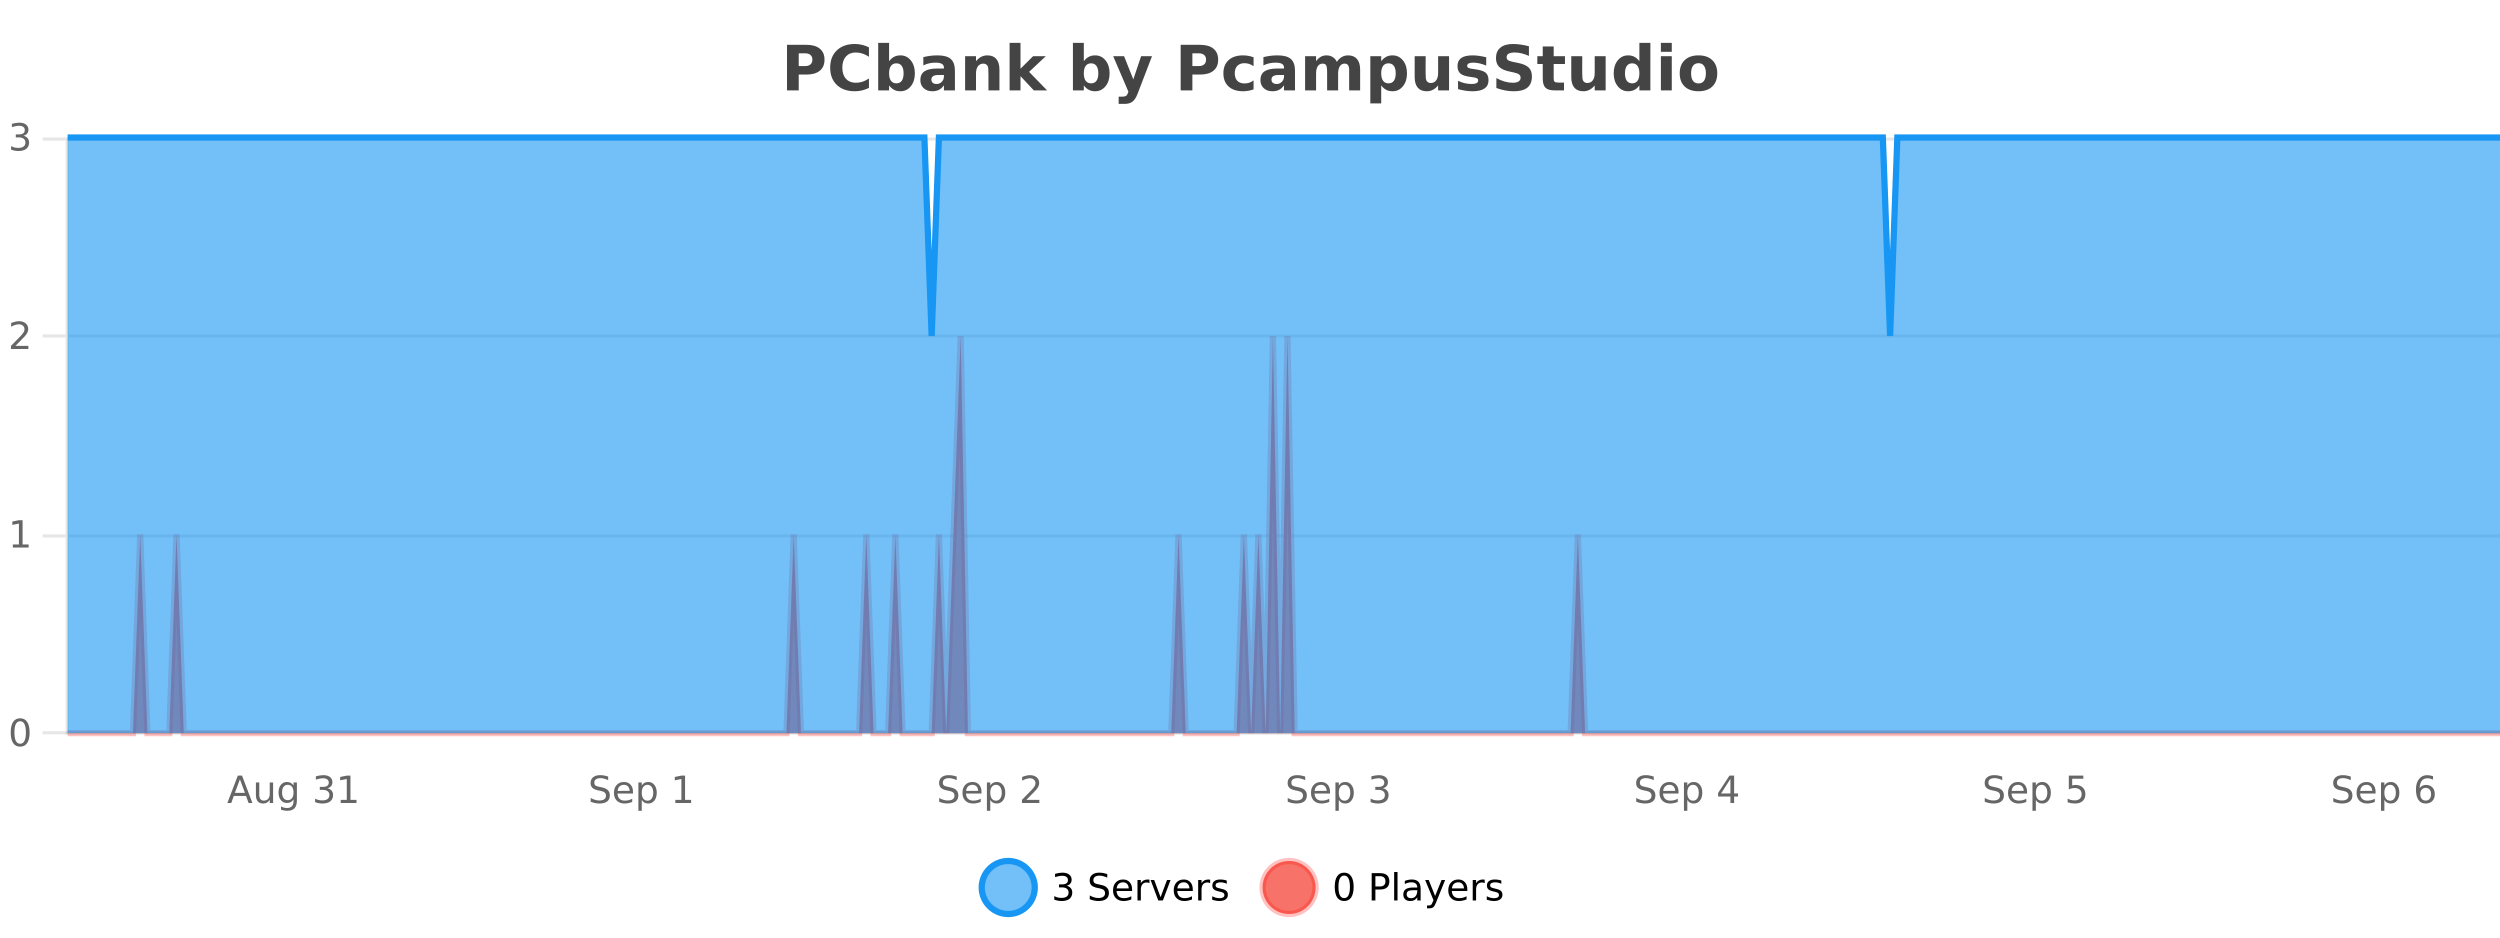 <?xml version="1.0" encoding="UTF-8"?>
<svg xmlns="http://www.w3.org/2000/svg" xmlns:xlink="http://www.w3.org/1999/xlink" width="800pt" height="300pt" viewBox="0 0 800 300" version="1.1">
<defs>
<clipPath id="clip1">
  <path d="M 285 263 L 360 263 L 360 300 L 285 300 Z M 285 263 "/>
</clipPath>
<clipPath id="clip2">
  <path d="M 375 263 L 450 263 L 450 300 L 375 300 Z M 375 263 "/>
</clipPath>
<clipPath id="clip3">
  <path d="M 21.633 107 L 800 107 L 800 234.602 L 21.633 234.602 Z M 21.633 107 "/>
</clipPath>
<clipPath id="clip4">
  <path d="M 20.633 79 L 800 79 L 800 235.602 L 20.633 235.602 Z M 20.633 79 "/>
</clipPath>
<clipPath id="clip5">
  <path d="M 21.633 44 L 800 44 L 800 234.602 L 21.633 234.602 Z M 21.633 44 "/>
</clipPath>
<clipPath id="clip6">
  <path d="M 20.633 43 L 800 43 L 800 136 L 20.633 136 Z M 20.633 43 "/>
</clipPath>
</defs>
<g id="surface1299846">
<rect x="0" y="0" width="800" height="300" style="fill:rgb(100%,100%,100%);fill-opacity:1;stroke:none;"/>
<path style="fill:none;stroke-width:1;stroke-linecap:butt;stroke-linejoin:miter;stroke:rgb(0%,0%,0%);stroke-opacity:0.098;stroke-miterlimit:10;" d="M 22 234.5 L 800 234.5 "/>
<path style="fill:none;stroke-width:1;stroke-linecap:butt;stroke-linejoin:miter;stroke:rgb(0%,0%,0%);stroke-opacity:0.098;stroke-miterlimit:10;" d="M 13.633 234.5 L 21 234.5 "/>
<path style="fill:none;stroke-width:1;stroke-linecap:butt;stroke-linejoin:miter;stroke:rgb(0%,0%,0%);stroke-opacity:0.098;stroke-miterlimit:10;" d="M 22 171.5 L 800 171.5 "/>
<path style="fill:none;stroke-width:1;stroke-linecap:butt;stroke-linejoin:miter;stroke:rgb(0%,0%,0%);stroke-opacity:0.098;stroke-miterlimit:10;" d="M 13.633 171.5 L 21 171.5 "/>
<path style="fill:none;stroke-width:1;stroke-linecap:butt;stroke-linejoin:miter;stroke:rgb(0%,0%,0%);stroke-opacity:0.098;stroke-miterlimit:10;" d="M 22 107.5 L 800 107.5 "/>
<path style="fill:none;stroke-width:1;stroke-linecap:butt;stroke-linejoin:miter;stroke:rgb(0%,0%,0%);stroke-opacity:0.098;stroke-miterlimit:10;" d="M 13.633 107.5 L 21 107.5 "/>
<path style="fill:none;stroke-width:1;stroke-linecap:butt;stroke-linejoin:miter;stroke:rgb(0%,0%,0%);stroke-opacity:0.098;stroke-miterlimit:10;" d="M 22 44.5 L 800 44.5 "/>
<path style="fill:none;stroke-width:1;stroke-linecap:butt;stroke-linejoin:miter;stroke:rgb(0%,0%,0%);stroke-opacity:0.098;stroke-miterlimit:10;" d="M 13.633 44.5 L 21 44.5 "/>
<path style=" stroke:none;fill-rule:nonzero;fill:rgb(9.02%,58.824%,95.294%);fill-opacity:0.6;" d="M 331.121 284 C 331.121 288.688 327.324 292.484 322.637 292.484 C 317.953 292.484 314.152 288.688 314.152 284 C 314.152 279.312 317.953 275.516 322.637 275.516 C 327.324 275.516 331.121 279.312 331.121 284 Z M 331.121 284 "/>
<g clip-path="url(#clip1)" clip-rule="nonzero">
<path style="fill:none;stroke-width:2;stroke-linecap:butt;stroke-linejoin:miter;stroke:rgb(9.02%,58.824%,95.294%);stroke-opacity:1;stroke-miterlimit:10;" d="M 331.121 284 C 331.121 288.688 327.324 292.484 322.637 292.484 C 317.953 292.484 314.152 288.688 314.152 284 C 314.152 279.312 317.953 275.516 322.637 275.516 C 327.324 275.516 331.121 279.312 331.121 284 Z M 331.121 284 "/>
</g>
<path style=" stroke:none;fill-rule:nonzero;fill:rgb(0%,0%,0%);fill-opacity:1;" d="M 341.328 283.438 C 341.891 283.562 342.328 283.82 342.641 284.203 C 342.961 284.578 343.125 285.047 343.125 285.609 C 343.125 286.477 342.828 287.148 342.234 287.625 C 341.641 288.094 340.797 288.328 339.703 288.328 C 339.336 288.328 338.957 288.289 338.562 288.219 C 338.176 288.148 337.781 288.039 337.375 287.891 L 337.375 286.75 C 337.695 286.938 338.051 287.086 338.438 287.188 C 338.832 287.281 339.242 287.328 339.672 287.328 C 340.41 287.328 340.973 287.184 341.359 286.891 C 341.754 286.602 341.953 286.172 341.953 285.609 C 341.953 285.102 341.77 284.699 341.406 284.406 C 341.039 284.117 340.539 283.969 339.906 283.969 L 338.875 283.969 L 338.875 283 L 339.953 283 C 340.523 283 340.969 282.887 341.281 282.656 C 341.594 282.418 341.75 282.078 341.75 281.641 C 341.75 281.195 341.586 280.852 341.266 280.609 C 340.953 280.371 340.5 280.25 339.906 280.25 C 339.57 280.25 339.219 280.289 338.844 280.359 C 338.477 280.422 338.07 280.527 337.625 280.672 L 337.625 279.625 C 338.082 279.5 338.504 279.406 338.891 279.344 C 339.285 279.281 339.656 279.25 340 279.25 C 340.906 279.25 341.617 279.453 342.141 279.859 C 342.66 280.266 342.922 280.82 342.922 281.516 C 342.922 282.008 342.781 282.418 342.5 282.75 C 342.227 283.086 341.836 283.312 341.328 283.438 Z M 354.32 279.688 L 354.32 280.844 C 353.871 280.637 353.445 280.48 353.039 280.375 C 352.641 280.262 352.262 280.203 351.898 280.203 C 351.25 280.203 350.75 280.328 350.398 280.578 C 350.055 280.828 349.883 281.188 349.883 281.656 C 349.883 282.043 349.996 282.336 350.227 282.531 C 350.453 282.73 350.898 282.887 351.555 283 L 352.258 283.156 C 353.141 283.324 353.793 283.621 354.211 284.047 C 354.637 284.465 354.852 285.027 354.852 285.734 C 354.852 286.59 354.562 287.234 353.992 287.672 C 353.43 288.109 352.594 288.328 351.492 288.328 C 351.086 288.328 350.648 288.281 350.18 288.188 C 349.711 288.094 349.227 287.953 348.727 287.766 L 348.727 286.547 C 349.203 286.82 349.672 287.023 350.133 287.156 C 350.602 287.293 351.055 287.359 351.492 287.359 C 352.168 287.359 352.688 287.23 353.055 286.969 C 353.43 286.699 353.617 286.32 353.617 285.828 C 353.617 285.402 353.48 285.07 353.211 284.828 C 352.949 284.578 352.516 284.398 351.914 284.281 L 351.195 284.141 C 350.309 283.965 349.668 283.688 349.273 283.312 C 348.887 282.938 348.695 282.418 348.695 281.75 C 348.695 280.969 348.965 280.359 349.508 279.922 C 350.047 279.477 350.797 279.25 351.758 279.25 C 352.172 279.25 352.59 279.289 353.008 279.359 C 353.434 279.434 353.871 279.543 354.32 279.688 Z M 362.266 284.609 L 362.266 285.125 L 357.297 285.125 C 357.348 285.875 357.57 286.445 357.969 286.828 C 358.375 287.215 358.93 287.406 359.641 287.406 C 360.055 287.406 360.457 287.359 360.844 287.266 C 361.238 287.164 361.629 287.008 362.016 286.797 L 362.016 287.828 C 361.617 287.984 361.219 288.105 360.812 288.188 C 360.406 288.281 359.992 288.328 359.578 288.328 C 358.535 288.328 357.707 288.027 357.094 287.422 C 356.477 286.809 356.172 285.98 356.172 284.938 C 356.172 283.867 356.461 283.016 357.047 282.391 C 357.629 281.758 358.41 281.438 359.391 281.438 C 360.273 281.438 360.973 281.727 361.484 282.297 C 362.004 282.859 362.266 283.633 362.266 284.609 Z M 361.188 284.281 C 361.176 283.699 361.008 283.23 360.688 282.875 C 360.363 282.523 359.938 282.344 359.406 282.344 C 358.801 282.344 358.316 282.516 357.953 282.859 C 357.598 283.203 357.395 283.684 357.344 284.297 Z M 367.836 282.594 C 367.711 282.531 367.574 282.484 367.43 282.453 C 367.293 282.414 367.137 282.391 366.961 282.391 C 366.355 282.391 365.887 282.59 365.555 282.984 C 365.23 283.383 365.07 283.953 365.07 284.703 L 365.07 288.156 L 363.992 288.156 L 363.992 281.594 L 365.07 281.594 L 365.07 282.609 C 365.297 282.215 365.594 281.922 365.961 281.734 C 366.324 281.539 366.766 281.438 367.289 281.438 C 367.359 281.438 367.438 281.445 367.523 281.453 C 367.617 281.465 367.715 281.48 367.82 281.5 Z M 368.195 281.594 L 369.336 281.594 L 371.383 287.094 L 373.445 281.594 L 374.586 281.594 L 372.117 288.156 L 370.648 288.156 Z M 381.688 284.609 L 381.688 285.125 L 376.719 285.125 C 376.77 285.875 376.992 286.445 377.391 286.828 C 377.797 287.215 378.352 287.406 379.062 287.406 C 379.477 287.406 379.879 287.359 380.266 287.266 C 380.66 287.164 381.051 287.008 381.438 286.797 L 381.438 287.828 C 381.039 287.984 380.641 288.105 380.234 288.188 C 379.828 288.281 379.414 288.328 379 288.328 C 377.957 288.328 377.129 288.027 376.516 287.422 C 375.898 286.809 375.594 285.98 375.594 284.938 C 375.594 283.867 375.883 283.016 376.469 282.391 C 377.051 281.758 377.832 281.438 378.812 281.438 C 379.695 281.438 380.395 281.727 380.906 282.297 C 381.426 282.859 381.688 283.633 381.688 284.609 Z M 380.609 284.281 C 380.598 283.699 380.43 283.23 380.109 282.875 C 379.785 282.523 379.359 282.344 378.828 282.344 C 378.223 282.344 377.738 282.516 377.375 282.859 C 377.02 283.203 376.816 283.684 376.766 284.297 Z M 387.258 282.594 C 387.133 282.531 386.996 282.484 386.852 282.453 C 386.715 282.414 386.559 282.391 386.383 282.391 C 385.777 282.391 385.309 282.59 384.977 282.984 C 384.652 283.383 384.492 283.953 384.492 284.703 L 384.492 288.156 L 383.414 288.156 L 383.414 281.594 L 384.492 281.594 L 384.492 282.609 C 384.719 282.215 385.016 281.922 385.383 281.734 C 385.746 281.539 386.188 281.438 386.711 281.438 C 386.781 281.438 386.859 281.445 386.945 281.453 C 387.039 281.465 387.137 281.48 387.242 281.5 Z M 392.562 281.781 L 392.562 282.812 C 392.258 282.656 391.941 282.543 391.609 282.469 C 391.285 282.387 390.945 282.344 390.594 282.344 C 390.062 282.344 389.66 282.43 389.391 282.594 C 389.117 282.75 388.984 282.996 388.984 283.328 C 388.984 283.578 389.078 283.777 389.266 283.922 C 389.461 284.059 389.852 284.188 390.438 284.312 L 390.797 284.406 C 391.566 284.562 392.113 284.793 392.438 285.094 C 392.758 285.398 392.922 285.812 392.922 286.344 C 392.922 286.961 392.676 287.445 392.188 287.797 C 391.707 288.152 391.047 288.328 390.203 288.328 C 389.848 288.328 389.477 288.289 389.094 288.219 C 388.719 288.156 388.32 288.059 387.906 287.922 L 387.906 286.797 C 388.301 287.008 388.691 287.164 389.078 287.266 C 389.461 287.371 389.848 287.422 390.234 287.422 C 390.734 287.422 391.117 287.34 391.391 287.172 C 391.672 286.996 391.812 286.746 391.812 286.422 C 391.812 286.133 391.711 285.906 391.516 285.75 C 391.316 285.594 390.883 285.445 390.219 285.297 L 389.844 285.219 C 389.176 285.074 388.691 284.855 388.391 284.562 C 388.098 284.273 387.953 283.875 387.953 283.375 C 387.953 282.75 388.172 282.273 388.609 281.938 C 389.047 281.605 389.664 281.438 390.469 281.438 C 390.863 281.438 391.238 281.469 391.594 281.531 C 391.945 281.586 392.27 281.668 392.562 281.781 Z M 332.637 277.016 "/>
<path style=" stroke:none;fill-rule:nonzero;fill:rgb(96.863%,44.706%,40.784%);fill-opacity:1;" d="M 420.988 284 C 420.988 288.688 417.191 292.484 412.504 292.484 C 407.82 292.484 404.02 288.688 404.02 284 C 404.02 279.312 407.82 275.516 412.504 275.516 C 417.191 275.516 420.988 279.312 420.988 284 Z M 420.988 284 "/>
<g clip-path="url(#clip2)" clip-rule="nonzero">
<path style="fill:none;stroke-width:2;stroke-linecap:butt;stroke-linejoin:miter;stroke:rgb(100%,4.706%,0%);stroke-opacity:0.247;stroke-miterlimit:10;" d="M 420.988 284 C 420.988 288.688 417.191 292.484 412.504 292.484 C 407.82 292.484 404.02 288.688 404.02 284 C 404.02 279.312 407.82 275.516 412.504 275.516 C 417.191 275.516 420.988 279.312 420.988 284 Z M 420.988 284 "/>
</g>
<path style=" stroke:none;fill-rule:nonzero;fill:rgb(0%,0%,0%);fill-opacity:1;" d="M 430.133 280.188 C 429.527 280.188 429.07 280.492 428.758 281.094 C 428.453 281.688 428.305 282.59 428.305 283.797 C 428.305 284.996 428.453 285.898 428.758 286.5 C 429.07 287.094 429.527 287.391 430.133 287.391 C 430.746 287.391 431.203 287.094 431.508 286.5 C 431.82 285.898 431.977 284.996 431.977 283.797 C 431.977 282.59 431.82 281.688 431.508 281.094 C 431.203 280.492 430.746 280.188 430.133 280.188 Z M 430.133 279.25 C 431.109 279.25 431.859 279.641 432.383 280.422 C 432.902 281.195 433.164 282.32 433.164 283.797 C 433.164 285.266 432.902 286.391 432.383 287.172 C 431.859 287.945 431.109 288.328 430.133 288.328 C 429.152 288.328 428.402 287.945 427.883 287.172 C 427.371 286.391 427.117 285.266 427.117 283.797 C 427.117 282.32 427.371 281.195 427.883 280.422 C 428.402 279.641 429.152 279.25 430.133 279.25 Z M 440.125 280.375 L 440.125 283.672 L 441.609 283.672 C 442.16 283.672 442.586 283.531 442.891 283.25 C 443.191 282.961 443.344 282.547 443.344 282.016 C 443.344 281.496 443.191 281.094 442.891 280.812 C 442.586 280.523 442.16 280.375 441.609 280.375 Z M 438.938 279.406 L 441.609 279.406 C 442.598 279.406 443.344 279.633 443.844 280.078 C 444.344 280.516 444.594 281.164 444.594 282.016 C 444.594 282.883 444.344 283.539 443.844 283.984 C 443.344 284.422 442.598 284.641 441.609 284.641 L 440.125 284.641 L 440.125 288.156 L 438.938 288.156 Z M 446.129 279.031 L 447.207 279.031 L 447.207 288.156 L 446.129 288.156 Z M 452.445 284.859 C 451.578 284.859 450.977 284.961 450.633 285.156 C 450.297 285.355 450.133 285.695 450.133 286.172 C 450.133 286.559 450.258 286.867 450.508 287.094 C 450.766 287.312 451.109 287.422 451.539 287.422 C 452.141 287.422 452.621 287.215 452.977 286.797 C 453.34 286.371 453.523 285.805 453.523 285.094 L 453.523 284.859 Z M 454.602 284.406 L 454.602 288.156 L 453.523 288.156 L 453.523 287.156 C 453.273 287.555 452.965 287.852 452.602 288.047 C 452.234 288.234 451.789 288.328 451.258 288.328 C 450.578 288.328 450.043 288.141 449.648 287.766 C 449.25 287.383 449.055 286.875 449.055 286.25 C 449.055 285.512 449.297 284.953 449.789 284.578 C 450.289 284.203 451.027 284.016 452.008 284.016 L 453.523 284.016 L 453.523 283.906 C 453.523 283.406 453.355 283.023 453.023 282.75 C 452.699 282.48 452.246 282.344 451.664 282.344 C 451.289 282.344 450.918 282.391 450.555 282.484 C 450.199 282.578 449.859 282.715 449.539 282.891 L 449.539 281.891 C 449.934 281.734 450.312 281.621 450.68 281.547 C 451.055 281.477 451.418 281.438 451.773 281.438 C 452.719 281.438 453.43 281.684 453.898 282.172 C 454.367 282.664 454.602 283.406 454.602 284.406 Z M 459.551 288.766 C 459.246 289.547 458.949 290.055 458.66 290.297 C 458.367 290.535 457.98 290.656 457.504 290.656 L 456.645 290.656 L 456.645 289.75 L 457.27 289.75 C 457.57 289.75 457.801 289.676 457.957 289.531 C 458.121 289.395 458.305 289.066 458.504 288.547 L 458.707 288.047 L 456.051 281.594 L 457.191 281.594 L 459.238 286.719 L 461.301 281.594 L 462.441 281.594 Z M 469.543 284.609 L 469.543 285.125 L 464.574 285.125 C 464.625 285.875 464.848 286.445 465.246 286.828 C 465.652 287.215 466.207 287.406 466.918 287.406 C 467.332 287.406 467.734 287.359 468.121 287.266 C 468.516 287.164 468.906 287.008 469.293 286.797 L 469.293 287.828 C 468.895 287.984 468.496 288.105 468.09 288.188 C 467.684 288.281 467.27 288.328 466.855 288.328 C 465.812 288.328 464.984 288.027 464.371 287.422 C 463.754 286.809 463.449 285.98 463.449 284.938 C 463.449 283.867 463.738 283.016 464.324 282.391 C 464.906 281.758 465.688 281.438 466.668 281.438 C 467.551 281.438 468.25 281.727 468.762 282.297 C 469.281 282.859 469.543 283.633 469.543 284.609 Z M 468.465 284.281 C 468.453 283.699 468.285 283.23 467.965 282.875 C 467.641 282.523 467.215 282.344 466.684 282.344 C 466.078 282.344 465.594 282.516 465.23 282.859 C 464.875 283.203 464.672 283.684 464.621 284.297 Z M 475.113 282.594 C 474.988 282.531 474.852 282.484 474.707 282.453 C 474.57 282.414 474.414 282.391 474.238 282.391 C 473.633 282.391 473.164 282.59 472.832 282.984 C 472.508 283.383 472.348 283.953 472.348 284.703 L 472.348 288.156 L 471.27 288.156 L 471.27 281.594 L 472.348 281.594 L 472.348 282.609 C 472.574 282.215 472.871 281.922 473.238 281.734 C 473.602 281.539 474.043 281.438 474.566 281.438 C 474.637 281.438 474.715 281.445 474.801 281.453 C 474.895 281.465 474.992 281.48 475.098 281.5 Z M 480.422 281.781 L 480.422 282.812 C 480.117 282.656 479.801 282.543 479.469 282.469 C 479.145 282.387 478.805 282.344 478.453 282.344 C 477.922 282.344 477.52 282.43 477.25 282.594 C 476.977 282.75 476.844 282.996 476.844 283.328 C 476.844 283.578 476.938 283.777 477.125 283.922 C 477.32 284.059 477.711 284.188 478.297 284.312 L 478.656 284.406 C 479.426 284.562 479.973 284.793 480.297 285.094 C 480.617 285.398 480.781 285.812 480.781 286.344 C 480.781 286.961 480.535 287.445 480.047 287.797 C 479.566 288.152 478.906 288.328 478.062 288.328 C 477.707 288.328 477.336 288.289 476.953 288.219 C 476.578 288.156 476.18 288.059 475.766 287.922 L 475.766 286.797 C 476.16 287.008 476.551 287.164 476.938 287.266 C 477.32 287.371 477.707 287.422 478.094 287.422 C 478.594 287.422 478.977 287.34 479.25 287.172 C 479.531 286.996 479.672 286.746 479.672 286.422 C 479.672 286.133 479.57 285.906 479.375 285.75 C 479.176 285.594 478.742 285.445 478.078 285.297 L 477.703 285.219 C 477.035 285.074 476.551 284.855 476.25 284.562 C 475.957 284.273 475.812 283.875 475.812 283.375 C 475.812 282.75 476.031 282.273 476.469 281.938 C 476.906 281.605 477.523 281.438 478.328 281.438 C 478.723 281.438 479.098 281.469 479.453 281.531 C 479.805 281.586 480.129 281.668 480.422 281.781 Z M 422.504 277.016 "/>
<path style=" stroke:none;fill-rule:nonzero;fill:rgb(26.667%,26.667%,26.667%);fill-opacity:1;" d="M 251.844 14.344 L 258.078 14.344 C 259.93 14.344 261.352 14.758 262.344 15.578 C 263.344 16.402 263.844 17.574 263.844 19.094 C 263.844 20.625 263.344 21.805 262.344 22.625 C 261.352 23.449 259.93 23.859 258.078 23.859 L 255.594 23.859 L 255.594 28.922 L 251.844 28.922 Z M 255.594 17.062 L 255.594 21.141 L 257.672 21.141 C 258.398 21.141 258.961 20.965 259.359 20.609 C 259.766 20.258 259.969 19.75 259.969 19.094 C 259.969 18.449 259.766 17.949 259.359 17.594 C 258.961 17.242 258.398 17.062 257.672 17.062 Z M 278.062 28.125 C 277.363 28.48 276.641 28.746 275.891 28.922 C 275.148 29.109 274.367 29.203 273.547 29.203 C 271.117 29.203 269.195 28.527 267.781 27.172 C 266.363 25.809 265.656 23.965 265.656 21.641 C 265.656 19.32 266.363 17.48 267.781 16.125 C 269.195 14.762 271.117 14.078 273.547 14.078 C 274.367 14.078 275.148 14.172 275.891 14.359 C 276.641 14.539 277.363 14.805 278.062 15.156 L 278.062 18.172 C 277.363 17.703 276.676 17.359 276 17.141 C 275.32 16.914 274.609 16.797 273.859 16.797 C 272.516 16.797 271.457 17.23 270.688 18.094 C 269.926 18.949 269.547 20.133 269.547 21.641 C 269.547 23.152 269.926 24.34 270.688 25.203 C 271.457 26.059 272.516 26.484 273.859 26.484 C 274.609 26.484 275.32 26.375 276 26.156 C 276.676 25.93 277.363 25.578 278.062 25.109 Z M 286.836 26.672 C 287.586 26.672 288.156 26.402 288.555 25.859 C 288.949 25.309 289.148 24.512 289.148 23.469 C 289.148 22.43 288.949 21.637 288.555 21.094 C 288.156 20.543 287.586 20.266 286.836 20.266 C 286.086 20.266 285.508 20.543 285.102 21.094 C 284.703 21.637 284.508 22.43 284.508 23.469 C 284.508 24.5 284.703 25.293 285.102 25.844 C 285.508 26.398 286.086 26.672 286.836 26.672 Z M 284.508 19.578 C 284.996 18.945 285.531 18.477 286.117 18.172 C 286.699 17.871 287.371 17.719 288.133 17.719 C 289.484 17.719 290.594 18.258 291.461 19.328 C 292.324 20.402 292.758 21.781 292.758 23.469 C 292.758 25.148 292.324 26.523 291.461 27.594 C 290.594 28.668 289.484 29.203 288.133 29.203 C 287.371 29.203 286.699 29.051 286.117 28.75 C 285.531 28.449 284.996 27.98 284.508 27.344 L 284.508 28.922 L 281.023 28.922 L 281.023 13.719 L 284.508 13.719 Z M 300.23 24 C 299.5 24 298.953 24.125 298.59 24.375 C 298.223 24.617 298.043 24.98 298.043 25.469 C 298.043 25.906 298.188 26.25 298.48 26.5 C 298.781 26.75 299.191 26.875 299.715 26.875 C 300.371 26.875 300.922 26.641 301.371 26.172 C 301.828 25.703 302.059 25.117 302.059 24.406 L 302.059 24 Z M 305.574 22.688 L 305.574 28.922 L 302.059 28.922 L 302.059 27.297 C 301.59 27.965 301.059 28.449 300.465 28.75 C 299.879 29.051 299.168 29.203 298.324 29.203 C 297.199 29.203 296.281 28.875 295.574 28.219 C 294.863 27.555 294.512 26.695 294.512 25.641 C 294.512 24.359 294.949 23.422 295.824 22.828 C 296.707 22.227 298.098 21.922 299.996 21.922 L 302.059 21.922 L 302.059 21.641 C 302.059 21.09 301.84 20.688 301.402 20.438 C 300.965 20.18 300.281 20.047 299.355 20.047 C 298.605 20.047 297.906 20.125 297.262 20.281 C 296.613 20.43 296.016 20.648 295.465 20.938 L 295.465 18.281 C 296.215 18.094 296.965 17.953 297.715 17.859 C 298.473 17.766 299.234 17.719 299.996 17.719 C 301.965 17.719 303.387 18.109 304.262 18.891 C 305.137 19.664 305.574 20.93 305.574 22.688 Z M 319.82 22.266 L 319.82 28.922 L 316.305 28.922 L 316.305 23.828 C 316.305 22.883 316.281 22.23 316.242 21.875 C 316.199 21.512 316.125 21.246 316.023 21.078 C 315.887 20.852 315.699 20.672 315.461 20.547 C 315.23 20.422 314.965 20.359 314.664 20.359 C 313.934 20.359 313.359 20.641 312.945 21.203 C 312.527 21.766 312.32 22.547 312.32 23.547 L 312.32 28.922 L 308.836 28.922 L 308.836 17.984 L 312.32 17.984 L 312.32 19.578 C 312.852 18.945 313.414 18.477 314.008 18.172 C 314.602 17.871 315.25 17.719 315.961 17.719 C 317.23 17.719 318.188 18.109 318.836 18.891 C 319.492 19.664 319.82 20.789 319.82 22.266 Z M 323.074 13.719 L 326.559 13.719 L 326.559 22 L 330.59 17.984 L 334.652 17.984 L 329.309 23 L 335.074 28.922 L 330.824 28.922 L 326.559 24.359 L 326.559 28.922 L 323.074 28.922 Z M 349.148 26.672 C 349.898 26.672 350.469 26.402 350.867 25.859 C 351.262 25.309 351.461 24.512 351.461 23.469 C 351.461 22.43 351.262 21.637 350.867 21.094 C 350.469 20.543 349.898 20.266 349.148 20.266 C 348.398 20.266 347.82 20.543 347.414 21.094 C 347.016 21.637 346.82 22.43 346.82 23.469 C 346.82 24.5 347.016 25.293 347.414 25.844 C 347.82 26.398 348.398 26.672 349.148 26.672 Z M 346.82 19.578 C 347.309 18.945 347.844 18.477 348.43 18.172 C 349.012 17.871 349.684 17.719 350.445 17.719 C 351.797 17.719 352.906 18.258 353.773 19.328 C 354.637 20.402 355.07 21.781 355.07 23.469 C 355.07 25.148 354.637 26.523 353.773 27.594 C 352.906 28.668 351.797 29.203 350.445 29.203 C 349.684 29.203 349.012 29.051 348.43 28.75 C 347.844 28.449 347.309 27.98 346.82 27.344 L 346.82 28.922 L 343.336 28.922 L 343.336 13.719 L 346.82 13.719 Z M 356.219 17.984 L 359.703 17.984 L 362.656 25.406 L 365.156 17.984 L 368.641 17.984 L 364.047 29.953 C 363.586 31.172 363.047 32.02 362.422 32.5 C 361.805 32.988 361 33.234 360 33.234 L 357.969 33.234 L 357.969 30.938 L 359.062 30.938 C 359.656 30.938 360.086 30.844 360.359 30.656 C 360.629 30.469 360.836 30.129 360.984 29.641 L 361.094 29.344 Z M 377.812 14.344 L 384.047 14.344 C 385.898 14.344 387.32 14.758 388.312 15.578 C 389.312 16.402 389.812 17.574 389.812 19.094 C 389.812 20.625 389.312 21.805 388.312 22.625 C 387.32 23.449 385.898 23.859 384.047 23.859 L 381.562 23.859 L 381.562 28.922 L 377.812 28.922 Z M 381.562 17.062 L 381.562 21.141 L 383.641 21.141 C 384.367 21.141 384.93 20.965 385.328 20.609 C 385.734 20.258 385.938 19.75 385.938 19.094 C 385.938 18.449 385.734 17.949 385.328 17.594 C 384.93 17.242 384.367 17.062 383.641 17.062 Z M 401.141 18.328 L 401.141 21.172 C 400.672 20.852 400.195 20.609 399.719 20.453 C 399.238 20.297 398.738 20.219 398.219 20.219 C 397.25 20.219 396.488 20.508 395.938 21.078 C 395.395 21.641 395.125 22.438 395.125 23.469 C 395.125 24.492 395.395 25.289 395.938 25.859 C 396.488 26.422 397.25 26.703 398.219 26.703 C 398.77 26.703 399.289 26.625 399.781 26.469 C 400.27 26.305 400.723 26.059 401.141 25.734 L 401.141 28.594 C 400.598 28.805 400.047 28.953 399.484 29.047 C 398.922 29.148 398.352 29.203 397.781 29.203 C 395.812 29.203 394.27 28.699 393.156 27.688 C 392.039 26.68 391.484 25.273 391.484 23.469 C 391.484 21.656 392.039 20.246 393.156 19.234 C 394.27 18.227 395.812 17.719 397.781 17.719 C 398.352 17.719 398.914 17.773 399.469 17.875 C 400.031 17.969 400.586 18.121 401.141 18.328 Z M 409.059 24 C 408.328 24 407.781 24.125 407.418 24.375 C 407.051 24.617 406.871 24.98 406.871 25.469 C 406.871 25.906 407.016 26.25 407.309 26.5 C 407.609 26.75 408.02 26.875 408.543 26.875 C 409.199 26.875 409.75 26.641 410.199 26.172 C 410.656 25.703 410.887 25.117 410.887 24.406 L 410.887 24 Z M 414.402 22.688 L 414.402 28.922 L 410.887 28.922 L 410.887 27.297 C 410.418 27.965 409.887 28.449 409.293 28.75 C 408.707 29.051 407.996 29.203 407.152 29.203 C 406.027 29.203 405.109 28.875 404.402 28.219 C 403.691 27.555 403.34 26.695 403.34 25.641 C 403.34 24.359 403.777 23.422 404.652 22.828 C 405.535 22.227 406.926 21.922 408.824 21.922 L 410.887 21.922 L 410.887 21.641 C 410.887 21.09 410.668 20.688 410.23 20.438 C 409.793 20.18 409.109 20.047 408.184 20.047 C 407.434 20.047 406.734 20.125 406.09 20.281 C 405.441 20.43 404.844 20.648 404.293 20.938 L 404.293 18.281 C 405.043 18.094 405.793 17.953 406.543 17.859 C 407.301 17.766 408.062 17.719 408.824 17.719 C 410.793 17.719 412.215 18.109 413.09 18.891 C 413.965 19.664 414.402 20.93 414.402 22.688 Z M 427.789 19.797 C 428.234 19.121 428.762 18.605 429.367 18.25 C 429.98 17.898 430.652 17.719 431.383 17.719 C 432.633 17.719 433.586 18.109 434.242 18.891 C 434.906 19.664 435.242 20.789 435.242 22.266 L 435.242 28.922 L 431.727 28.922 L 431.727 23.219 C 431.727 23.137 431.727 23.047 431.727 22.953 C 431.734 22.859 431.742 22.73 431.742 22.562 C 431.742 21.793 431.625 21.234 431.398 20.891 C 431.168 20.539 430.797 20.359 430.289 20.359 C 429.633 20.359 429.121 20.637 428.758 21.188 C 428.391 21.73 428.203 22.516 428.195 23.547 L 428.195 28.922 L 424.68 28.922 L 424.68 23.219 C 424.68 22.012 424.574 21.234 424.367 20.891 C 424.156 20.539 423.789 20.359 423.258 20.359 C 422.578 20.359 422.059 20.637 421.695 21.188 C 421.328 21.73 421.148 22.516 421.148 23.547 L 421.148 28.922 L 417.633 28.922 L 417.633 17.984 L 421.148 17.984 L 421.148 19.578 C 421.586 18.965 422.078 18.5 422.633 18.188 C 423.184 17.875 423.797 17.719 424.477 17.719 C 425.227 17.719 425.891 17.902 426.477 18.266 C 427.059 18.633 427.496 19.141 427.789 19.797 Z M 441.988 27.344 L 441.988 33.078 L 438.504 33.078 L 438.504 17.984 L 441.988 17.984 L 441.988 19.578 C 442.477 18.945 443.012 18.477 443.598 18.172 C 444.18 17.871 444.852 17.719 445.613 17.719 C 446.965 17.719 448.074 18.258 448.941 19.328 C 449.805 20.402 450.238 21.781 450.238 23.469 C 450.238 25.148 449.805 26.523 448.941 27.594 C 448.074 28.668 446.965 29.203 445.613 29.203 C 444.852 29.203 444.18 29.051 443.598 28.75 C 443.012 28.449 442.477 27.98 441.988 27.344 Z M 444.316 20.266 C 443.566 20.266 442.988 20.543 442.582 21.094 C 442.184 21.637 441.988 22.43 441.988 23.469 C 441.988 24.5 442.184 25.293 442.582 25.844 C 442.988 26.398 443.566 26.672 444.316 26.672 C 445.066 26.672 445.637 26.402 446.035 25.859 C 446.43 25.309 446.629 24.512 446.629 23.469 C 446.629 22.43 446.43 21.637 446.035 21.094 C 445.637 20.543 445.066 20.266 444.316 20.266 Z M 452.695 24.656 L 452.695 17.984 L 456.211 17.984 L 456.211 19.078 C 456.211 19.672 456.203 20.418 456.195 21.312 C 456.195 22.211 456.195 22.805 456.195 23.094 C 456.195 23.98 456.215 24.617 456.258 25 C 456.309 25.387 456.387 25.668 456.492 25.844 C 456.637 26.074 456.824 26.25 457.055 26.375 C 457.281 26.5 457.547 26.562 457.852 26.562 C 458.578 26.562 459.152 26.281 459.57 25.719 C 459.984 25.156 460.195 24.383 460.195 23.391 L 460.195 17.984 L 463.695 17.984 L 463.695 28.922 L 460.195 28.922 L 460.195 27.344 C 459.664 27.98 459.102 28.449 458.508 28.75 C 457.922 29.051 457.277 29.203 456.57 29.203 C 455.309 29.203 454.344 28.82 453.68 28.047 C 453.023 27.266 452.695 26.137 452.695 24.656 Z M 475.59 18.328 L 475.59 20.984 C 474.848 20.672 474.129 20.438 473.434 20.281 C 472.734 20.125 472.074 20.047 471.449 20.047 C 470.793 20.047 470.301 20.133 469.98 20.297 C 469.656 20.465 469.496 20.719 469.496 21.062 C 469.496 21.344 469.613 21.559 469.855 21.703 C 470.105 21.852 470.543 21.961 471.168 22.031 L 471.793 22.125 C 473.582 22.355 474.785 22.73 475.402 23.25 C 476.016 23.773 476.324 24.59 476.324 25.703 C 476.324 26.871 475.891 27.746 475.027 28.328 C 474.172 28.914 472.895 29.203 471.199 29.203 C 470.469 29.203 469.719 29.145 468.949 29.031 C 468.176 28.918 467.387 28.746 466.574 28.516 L 466.574 25.859 C 467.27 26.203 467.984 26.461 468.715 26.625 C 469.441 26.793 470.188 26.875 470.949 26.875 C 471.637 26.875 472.152 26.781 472.496 26.594 C 472.84 26.406 473.012 26.125 473.012 25.75 C 473.012 25.438 472.891 25.211 472.652 25.062 C 472.41 24.906 471.938 24.789 471.23 24.703 L 470.621 24.625 C 469.059 24.43 467.965 24.07 467.34 23.547 C 466.715 23.016 466.402 22.215 466.402 21.141 C 466.402 19.984 466.797 19.125 467.59 18.562 C 468.391 18 469.609 17.719 471.246 17.719 C 471.891 17.719 472.566 17.773 473.277 17.875 C 473.984 17.969 474.754 18.121 475.59 18.328 Z M 489.258 14.797 L 489.258 17.891 C 488.453 17.527 487.672 17.258 486.914 17.078 C 486.152 16.891 485.434 16.797 484.758 16.797 C 483.859 16.797 483.195 16.922 482.758 17.172 C 482.328 17.422 482.117 17.809 482.117 18.328 C 482.117 18.715 482.262 19.016 482.555 19.234 C 482.844 19.453 483.371 19.641 484.133 19.797 L 485.727 20.125 C 487.352 20.449 488.5 20.945 489.18 21.609 C 489.867 22.277 490.211 23.219 490.211 24.438 C 490.211 26.043 489.73 27.242 488.773 28.031 C 487.824 28.812 486.371 29.203 484.414 29.203 C 483.484 29.203 482.555 29.113 481.617 28.938 C 480.688 28.762 479.762 28.5 478.836 28.156 L 478.836 24.984 C 479.762 25.484 480.656 25.859 481.523 26.109 C 482.398 26.359 483.242 26.484 484.055 26.484 C 484.875 26.484 485.5 26.352 485.93 26.078 C 486.367 25.797 486.586 25.402 486.586 24.891 C 486.586 24.445 486.434 24.094 486.133 23.844 C 485.84 23.594 485.25 23.371 484.367 23.172 L 482.914 22.859 C 481.453 22.547 480.387 22.055 479.711 21.375 C 479.043 20.688 478.711 19.762 478.711 18.594 C 478.711 17.148 479.18 16.031 480.117 15.25 C 481.055 14.469 482.402 14.078 484.164 14.078 C 484.965 14.078 485.789 14.141 486.633 14.266 C 487.477 14.383 488.352 14.559 489.258 14.797 Z M 497.18 14.875 L 497.18 17.984 L 500.789 17.984 L 500.789 20.484 L 497.18 20.484 L 497.18 25.125 C 497.18 25.637 497.277 25.98 497.477 26.156 C 497.684 26.336 498.086 26.422 498.68 26.422 L 500.477 26.422 L 500.477 28.922 L 497.477 28.922 C 496.102 28.922 495.121 28.637 494.539 28.062 C 493.965 27.48 493.68 26.5 493.68 25.125 L 493.68 20.484 L 491.945 20.484 L 491.945 17.984 L 493.68 17.984 L 493.68 14.875 Z M 502.805 24.656 L 502.805 17.984 L 506.32 17.984 L 506.32 19.078 C 506.32 19.672 506.312 20.418 506.305 21.312 C 506.305 22.211 506.305 22.805 506.305 23.094 C 506.305 23.98 506.324 24.617 506.367 25 C 506.418 25.387 506.496 25.668 506.602 25.844 C 506.746 26.074 506.934 26.25 507.164 26.375 C 507.391 26.5 507.656 26.562 507.961 26.562 C 508.688 26.562 509.262 26.281 509.68 25.719 C 510.094 25.156 510.305 24.383 510.305 23.391 L 510.305 17.984 L 513.805 17.984 L 513.805 28.922 L 510.305 28.922 L 510.305 27.344 C 509.773 27.98 509.211 28.449 508.617 28.75 C 508.031 29.051 507.387 29.203 506.68 29.203 C 505.418 29.203 504.453 28.82 503.789 28.047 C 503.133 27.266 502.805 26.137 502.805 24.656 Z M 524.602 19.578 L 524.602 13.719 L 528.117 13.719 L 528.117 28.922 L 524.602 28.922 L 524.602 27.344 C 524.121 27.992 523.59 28.465 523.008 28.766 C 522.422 29.055 521.75 29.203 520.992 29.203 C 519.648 29.203 518.543 28.668 517.68 27.594 C 516.812 26.523 516.383 25.148 516.383 23.469 C 516.383 21.781 516.812 20.402 517.68 19.328 C 518.543 18.258 519.648 17.719 520.992 17.719 C 521.75 17.719 522.422 17.871 523.008 18.172 C 523.59 18.477 524.121 18.945 524.602 19.578 Z M 522.289 26.672 C 523.039 26.672 523.609 26.402 524.008 25.859 C 524.402 25.309 524.602 24.512 524.602 23.469 C 524.602 22.43 524.402 21.637 524.008 21.094 C 523.609 20.543 523.039 20.266 522.289 20.266 C 521.547 20.266 520.98 20.543 520.586 21.094 C 520.188 21.637 519.992 22.43 519.992 23.469 C 519.992 24.512 520.188 25.309 520.586 25.859 C 520.98 26.402 521.547 26.672 522.289 26.672 Z M 531.484 17.984 L 534.969 17.984 L 534.969 28.922 L 531.484 28.922 Z M 531.484 13.719 L 534.969 13.719 L 534.969 16.578 L 531.484 16.578 Z M 543.539 20.219 C 542.758 20.219 542.164 20.5 541.758 21.062 C 541.352 21.617 541.148 22.418 541.148 23.469 C 541.148 24.512 541.352 25.312 541.758 25.875 C 542.164 26.43 542.758 26.703 543.539 26.703 C 544.297 26.703 544.875 26.43 545.273 25.875 C 545.68 25.312 545.883 24.512 545.883 23.469 C 545.883 22.418 545.68 21.617 545.273 21.062 C 544.875 20.5 544.297 20.219 543.539 20.219 Z M 543.539 17.719 C 545.414 17.719 546.875 18.23 547.93 19.25 C 548.992 20.262 549.523 21.668 549.523 23.469 C 549.523 25.262 548.992 26.668 547.93 27.688 C 546.875 28.699 545.414 29.203 543.539 29.203 C 541.641 29.203 540.164 28.699 539.102 27.688 C 538.039 26.668 537.508 25.262 537.508 23.469 C 537.508 21.668 538.039 20.262 539.102 19.25 C 540.164 18.23 541.641 17.719 543.539 17.719 Z M 250 10.359 "/>
<path style="fill:none;stroke-width:1;stroke-linecap:butt;stroke-linejoin:miter;stroke:rgb(0%,0%,0%);stroke-opacity:0.098;stroke-miterlimit:10;" d="M 21 234.5 L 801 234.5 "/>
<path style=" stroke:none;fill-rule:nonzero;fill:rgb(40%,40%,40%);fill-opacity:1;" d="M 76.773 249.375 L 75.164 253.719 L 78.383 253.719 Z M 76.102 248.203 L 77.445 248.203 L 80.773 256.953 L 79.539 256.953 L 78.742 254.703 L 74.805 254.703 L 74.008 256.953 L 72.758 256.953 Z M 81.891 254.359 L 81.891 250.391 L 82.969 250.391 L 82.969 254.328 C 82.969 254.945 83.086 255.406 83.328 255.719 C 83.578 256.031 83.941 256.188 84.422 256.188 C 85.004 256.188 85.461 256.008 85.797 255.641 C 86.141 255.266 86.312 254.758 86.312 254.109 L 86.312 250.391 L 87.391 250.391 L 87.391 256.953 L 86.312 256.953 L 86.312 255.938 C 86.051 256.344 85.75 256.648 85.406 256.844 C 85.062 257.031 84.66 257.125 84.203 257.125 C 83.441 257.125 82.863 256.891 82.469 256.422 C 82.082 255.953 81.891 255.266 81.891 254.359 Z M 84.609 250.234 Z M 93.93 253.594 C 93.93 252.812 93.766 252.211 93.445 251.781 C 93.121 251.355 92.668 251.141 92.086 251.141 C 91.512 251.141 91.062 251.355 90.742 251.781 C 90.418 252.211 90.258 252.812 90.258 253.594 C 90.258 254.375 90.418 254.98 90.742 255.406 C 91.062 255.836 91.512 256.047 92.086 256.047 C 92.668 256.047 93.121 255.836 93.445 255.406 C 93.766 254.98 93.93 254.375 93.93 253.594 Z M 95.008 256.141 C 95.008 257.254 94.758 258.082 94.258 258.625 C 93.766 259.176 93.008 259.453 91.977 259.453 C 91.602 259.453 91.242 259.422 90.898 259.359 C 90.562 259.305 90.242 259.223 89.93 259.109 L 89.93 258.062 C 90.242 258.227 90.555 258.352 90.867 258.438 C 91.18 258.52 91.492 258.562 91.805 258.562 C 92.512 258.562 93.043 258.375 93.398 258 C 93.75 257.633 93.93 257.078 93.93 256.328 L 93.93 255.797 C 93.699 256.184 93.414 256.477 93.07 256.672 C 92.727 256.859 92.309 256.953 91.82 256.953 C 91.016 256.953 90.367 256.648 89.867 256.031 C 89.375 255.418 89.133 254.605 89.133 253.594 C 89.133 252.586 89.375 251.773 89.867 251.156 C 90.367 250.543 91.016 250.234 91.82 250.234 C 92.309 250.234 92.727 250.336 93.07 250.531 C 93.414 250.719 93.699 251.008 93.93 251.391 L 93.93 250.391 L 95.008 250.391 Z M 104.785 252.234 C 105.348 252.359 105.785 252.617 106.098 253 C 106.418 253.375 106.582 253.844 106.582 254.406 C 106.582 255.273 106.285 255.945 105.691 256.422 C 105.098 256.891 104.254 257.125 103.16 257.125 C 102.793 257.125 102.414 257.086 102.02 257.016 C 101.633 256.945 101.238 256.836 100.832 256.688 L 100.832 255.547 C 101.152 255.734 101.508 255.883 101.895 255.984 C 102.289 256.078 102.699 256.125 103.129 256.125 C 103.867 256.125 104.43 255.98 104.816 255.688 C 105.211 255.398 105.41 254.969 105.41 254.406 C 105.41 253.898 105.227 253.496 104.863 253.203 C 104.496 252.914 103.996 252.766 103.363 252.766 L 102.332 252.766 L 102.332 251.797 L 103.41 251.797 C 103.98 251.797 104.426 251.684 104.738 251.453 C 105.051 251.215 105.207 250.875 105.207 250.438 C 105.207 249.992 105.043 249.648 104.723 249.406 C 104.41 249.168 103.957 249.047 103.363 249.047 C 103.027 249.047 102.676 249.086 102.301 249.156 C 101.934 249.219 101.527 249.324 101.082 249.469 L 101.082 248.422 C 101.539 248.297 101.961 248.203 102.348 248.141 C 102.742 248.078 103.113 248.047 103.457 248.047 C 104.363 248.047 105.074 248.25 105.598 248.656 C 106.117 249.062 106.379 249.617 106.379 250.312 C 106.379 250.805 106.238 251.215 105.957 251.547 C 105.684 251.883 105.293 252.109 104.785 252.234 Z M 109.031 255.953 L 110.969 255.953 L 110.969 249.281 L 108.859 249.703 L 108.859 248.625 L 110.953 248.203 L 112.141 248.203 L 112.141 255.953 L 114.078 255.953 L 114.078 256.953 L 109.031 256.953 Z M 72.664 245.816 "/>
<path style=" stroke:none;fill-rule:nonzero;fill:rgb(40%,40%,40%);fill-opacity:1;" d="M 194.613 248.484 L 194.613 249.641 C 194.164 249.434 193.738 249.277 193.332 249.172 C 192.934 249.059 192.555 249 192.191 249 C 191.543 249 191.043 249.125 190.691 249.375 C 190.348 249.625 190.176 249.984 190.176 250.453 C 190.176 250.84 190.289 251.133 190.52 251.328 C 190.746 251.527 191.191 251.684 191.848 251.797 L 192.551 251.953 C 193.434 252.121 194.086 252.418 194.504 252.844 C 194.93 253.262 195.145 253.824 195.145 254.531 C 195.145 255.387 194.855 256.031 194.285 256.469 C 193.723 256.906 192.887 257.125 191.785 257.125 C 191.379 257.125 190.941 257.078 190.473 256.984 C 190.004 256.891 189.52 256.75 189.02 256.562 L 189.02 255.344 C 189.496 255.617 189.965 255.82 190.426 255.953 C 190.895 256.09 191.348 256.156 191.785 256.156 C 192.461 256.156 192.98 256.027 193.348 255.766 C 193.723 255.496 193.91 255.117 193.91 254.625 C 193.91 254.199 193.773 253.867 193.504 253.625 C 193.242 253.375 192.809 253.195 192.207 253.078 L 191.488 252.938 C 190.602 252.762 189.961 252.484 189.566 252.109 C 189.18 251.734 188.988 251.215 188.988 250.547 C 188.988 249.766 189.258 249.156 189.801 248.719 C 190.34 248.273 191.09 248.047 192.051 248.047 C 192.465 248.047 192.883 248.086 193.301 248.156 C 193.727 248.23 194.164 248.34 194.613 248.484 Z M 202.559 253.406 L 202.559 253.922 L 197.59 253.922 C 197.641 254.672 197.863 255.242 198.262 255.625 C 198.668 256.012 199.223 256.203 199.934 256.203 C 200.348 256.203 200.75 256.156 201.137 256.062 C 201.531 255.961 201.922 255.805 202.309 255.594 L 202.309 256.625 C 201.91 256.781 201.512 256.902 201.105 256.984 C 200.699 257.078 200.285 257.125 199.871 257.125 C 198.828 257.125 198 256.824 197.387 256.219 C 196.77 255.605 196.465 254.777 196.465 253.734 C 196.465 252.664 196.754 251.812 197.34 251.188 C 197.922 250.555 198.703 250.234 199.684 250.234 C 200.566 250.234 201.266 250.523 201.777 251.094 C 202.297 251.656 202.559 252.43 202.559 253.406 Z M 201.48 253.078 C 201.469 252.496 201.301 252.027 200.98 251.672 C 200.656 251.32 200.23 251.141 199.699 251.141 C 199.094 251.141 198.609 251.312 198.246 251.656 C 197.891 252 197.688 252.48 197.637 253.094 Z M 205.363 255.969 L 205.363 259.453 L 204.285 259.453 L 204.285 250.391 L 205.363 250.391 L 205.363 251.391 C 205.59 250.996 205.879 250.703 206.223 250.516 C 206.566 250.328 206.977 250.234 207.457 250.234 C 208.258 250.234 208.91 250.555 209.41 251.188 C 209.91 251.812 210.16 252.641 210.16 253.672 C 210.16 254.703 209.91 255.539 209.41 256.172 C 208.91 256.809 208.258 257.125 207.457 257.125 C 206.977 257.125 206.566 257.031 206.223 256.844 C 205.879 256.648 205.59 256.355 205.363 255.969 Z M 209.035 253.672 C 209.035 252.883 208.867 252.262 208.535 251.812 C 208.211 251.367 207.77 251.141 207.207 251.141 C 206.633 251.141 206.18 251.367 205.848 251.812 C 205.523 252.262 205.363 252.883 205.363 253.672 C 205.363 254.465 205.523 255.09 205.848 255.547 C 206.18 255.996 206.633 256.219 207.207 256.219 C 207.77 256.219 208.211 255.996 208.535 255.547 C 208.867 255.09 209.035 254.465 209.035 253.672 Z M 216.109 255.953 L 218.047 255.953 L 218.047 249.281 L 215.938 249.703 L 215.938 248.625 L 218.031 248.203 L 219.219 248.203 L 219.219 255.953 L 221.156 255.953 L 221.156 256.953 L 216.109 256.953 Z M 188.191 245.816 "/>
<path style=" stroke:none;fill-rule:nonzero;fill:rgb(40%,40%,40%);fill-opacity:1;" d="M 306.137 248.484 L 306.137 249.641 C 305.688 249.434 305.262 249.277 304.855 249.172 C 304.457 249.059 304.078 249 303.715 249 C 303.066 249 302.566 249.125 302.215 249.375 C 301.871 249.625 301.699 249.984 301.699 250.453 C 301.699 250.84 301.812 251.133 302.043 251.328 C 302.27 251.527 302.715 251.684 303.371 251.797 L 304.074 251.953 C 304.957 252.121 305.609 252.418 306.027 252.844 C 306.453 253.262 306.668 253.824 306.668 254.531 C 306.668 255.387 306.379 256.031 305.809 256.469 C 305.246 256.906 304.41 257.125 303.309 257.125 C 302.902 257.125 302.465 257.078 301.996 256.984 C 301.527 256.891 301.043 256.75 300.543 256.562 L 300.543 255.344 C 301.02 255.617 301.488 255.82 301.949 255.953 C 302.418 256.09 302.871 256.156 303.309 256.156 C 303.984 256.156 304.504 256.027 304.871 255.766 C 305.246 255.496 305.434 255.117 305.434 254.625 C 305.434 254.199 305.297 253.867 305.027 253.625 C 304.766 253.375 304.332 253.195 303.73 253.078 L 303.012 252.938 C 302.125 252.762 301.484 252.484 301.09 252.109 C 300.703 251.734 300.512 251.215 300.512 250.547 C 300.512 249.766 300.781 249.156 301.324 248.719 C 301.863 248.273 302.613 248.047 303.574 248.047 C 303.988 248.047 304.406 248.086 304.824 248.156 C 305.25 248.23 305.688 248.34 306.137 248.484 Z M 314.082 253.406 L 314.082 253.922 L 309.113 253.922 C 309.164 254.672 309.387 255.242 309.785 255.625 C 310.191 256.012 310.746 256.203 311.457 256.203 C 311.871 256.203 312.273 256.156 312.66 256.062 C 313.055 255.961 313.445 255.805 313.832 255.594 L 313.832 256.625 C 313.434 256.781 313.035 256.902 312.629 256.984 C 312.223 257.078 311.809 257.125 311.395 257.125 C 310.352 257.125 309.523 256.824 308.91 256.219 C 308.293 255.605 307.988 254.777 307.988 253.734 C 307.988 252.664 308.277 251.812 308.863 251.188 C 309.445 250.555 310.227 250.234 311.207 250.234 C 312.09 250.234 312.789 250.523 313.301 251.094 C 313.82 251.656 314.082 252.43 314.082 253.406 Z M 313.004 253.078 C 312.992 252.496 312.824 252.027 312.504 251.672 C 312.18 251.32 311.754 251.141 311.223 251.141 C 310.617 251.141 310.133 251.312 309.77 251.656 C 309.414 252 309.211 252.48 309.16 253.094 Z M 316.887 255.969 L 316.887 259.453 L 315.809 259.453 L 315.809 250.391 L 316.887 250.391 L 316.887 251.391 C 317.113 250.996 317.402 250.703 317.746 250.516 C 318.09 250.328 318.5 250.234 318.98 250.234 C 319.781 250.234 320.434 250.555 320.934 251.188 C 321.434 251.812 321.684 252.641 321.684 253.672 C 321.684 254.703 321.434 255.539 320.934 256.172 C 320.434 256.809 319.781 257.125 318.98 257.125 C 318.5 257.125 318.09 257.031 317.746 256.844 C 317.402 256.648 317.113 256.355 316.887 255.969 Z M 320.559 253.672 C 320.559 252.883 320.391 252.262 320.059 251.812 C 319.734 251.367 319.293 251.141 318.73 251.141 C 318.156 251.141 317.703 251.367 317.371 251.812 C 317.047 252.262 316.887 252.883 316.887 253.672 C 316.887 254.465 317.047 255.09 317.371 255.547 C 317.703 255.996 318.156 256.219 318.73 256.219 C 319.293 256.219 319.734 255.996 320.059 255.547 C 320.391 255.09 320.559 254.465 320.559 253.672 Z M 328.445 255.953 L 332.586 255.953 L 332.586 256.953 L 327.023 256.953 L 327.023 255.953 C 327.469 255.496 328.078 254.875 328.852 254.094 C 329.633 253.305 330.121 252.793 330.32 252.562 C 330.703 252.148 330.969 251.793 331.117 251.5 C 331.273 251.199 331.352 250.906 331.352 250.625 C 331.352 250.156 331.184 249.777 330.852 249.484 C 330.527 249.195 330.105 249.047 329.586 249.047 C 329.211 249.047 328.812 249.109 328.398 249.234 C 327.992 249.359 327.555 249.559 327.086 249.828 L 327.086 248.625 C 327.562 248.438 328.008 248.297 328.414 248.203 C 328.828 248.102 329.211 248.047 329.555 248.047 C 330.461 248.047 331.184 248.277 331.727 248.734 C 332.266 249.184 332.539 249.789 332.539 250.547 C 332.539 250.902 332.469 251.242 332.336 251.562 C 332.199 251.887 331.953 252.266 331.602 252.703 C 331.496 252.82 331.184 253.148 330.664 253.688 C 330.141 254.23 329.402 254.984 328.445 255.953 Z M 299.715 245.816 "/>
<path style=" stroke:none;fill-rule:nonzero;fill:rgb(40%,40%,40%);fill-opacity:1;" d="M 417.664 248.484 L 417.664 249.641 C 417.215 249.434 416.789 249.277 416.383 249.172 C 415.984 249.059 415.605 249 415.242 249 C 414.594 249 414.094 249.125 413.742 249.375 C 413.398 249.625 413.227 249.984 413.227 250.453 C 413.227 250.84 413.34 251.133 413.57 251.328 C 413.797 251.527 414.242 251.684 414.898 251.797 L 415.602 251.953 C 416.484 252.121 417.137 252.418 417.555 252.844 C 417.98 253.262 418.195 253.824 418.195 254.531 C 418.195 255.387 417.906 256.031 417.336 256.469 C 416.773 256.906 415.938 257.125 414.836 257.125 C 414.43 257.125 413.992 257.078 413.523 256.984 C 413.055 256.891 412.57 256.75 412.07 256.562 L 412.07 255.344 C 412.547 255.617 413.016 255.82 413.477 255.953 C 413.945 256.09 414.398 256.156 414.836 256.156 C 415.512 256.156 416.031 256.027 416.398 255.766 C 416.773 255.496 416.961 255.117 416.961 254.625 C 416.961 254.199 416.824 253.867 416.555 253.625 C 416.293 253.375 415.859 253.195 415.258 253.078 L 414.539 252.938 C 413.652 252.762 413.012 252.484 412.617 252.109 C 412.23 251.734 412.039 251.215 412.039 250.547 C 412.039 249.766 412.309 249.156 412.852 248.719 C 413.391 248.273 414.141 248.047 415.102 248.047 C 415.516 248.047 415.934 248.086 416.352 248.156 C 416.777 248.23 417.215 248.34 417.664 248.484 Z M 425.609 253.406 L 425.609 253.922 L 420.641 253.922 C 420.691 254.672 420.914 255.242 421.312 255.625 C 421.719 256.012 422.273 256.203 422.984 256.203 C 423.398 256.203 423.801 256.156 424.188 256.062 C 424.582 255.961 424.973 255.805 425.359 255.594 L 425.359 256.625 C 424.961 256.781 424.562 256.902 424.156 256.984 C 423.75 257.078 423.336 257.125 422.922 257.125 C 421.879 257.125 421.051 256.824 420.438 256.219 C 419.82 255.605 419.516 254.777 419.516 253.734 C 419.516 252.664 419.805 251.812 420.391 251.188 C 420.973 250.555 421.754 250.234 422.734 250.234 C 423.617 250.234 424.316 250.523 424.828 251.094 C 425.348 251.656 425.609 252.43 425.609 253.406 Z M 424.531 253.078 C 424.52 252.496 424.352 252.027 424.031 251.672 C 423.707 251.32 423.281 251.141 422.75 251.141 C 422.145 251.141 421.66 251.312 421.297 251.656 C 420.941 252 420.738 252.48 420.688 253.094 Z M 428.414 255.969 L 428.414 259.453 L 427.336 259.453 L 427.336 250.391 L 428.414 250.391 L 428.414 251.391 C 428.641 250.996 428.93 250.703 429.273 250.516 C 429.617 250.328 430.027 250.234 430.508 250.234 C 431.309 250.234 431.961 250.555 432.461 251.188 C 432.961 251.812 433.211 252.641 433.211 253.672 C 433.211 254.703 432.961 255.539 432.461 256.172 C 431.961 256.809 431.309 257.125 430.508 257.125 C 430.027 257.125 429.617 257.031 429.273 256.844 C 428.93 256.648 428.641 256.355 428.414 255.969 Z M 432.086 253.672 C 432.086 252.883 431.918 252.262 431.586 251.812 C 431.262 251.367 430.82 251.141 430.258 251.141 C 429.684 251.141 429.23 251.367 428.898 251.812 C 428.574 252.262 428.414 252.883 428.414 253.672 C 428.414 254.465 428.574 255.09 428.898 255.547 C 429.23 255.996 429.684 256.219 430.258 256.219 C 430.82 256.219 431.262 255.996 431.586 255.547 C 431.918 255.09 432.086 254.465 432.086 253.672 Z M 442.547 252.234 C 443.109 252.359 443.547 252.617 443.859 253 C 444.18 253.375 444.344 253.844 444.344 254.406 C 444.344 255.273 444.047 255.945 443.453 256.422 C 442.859 256.891 442.016 257.125 440.922 257.125 C 440.555 257.125 440.176 257.086 439.781 257.016 C 439.395 256.945 439 256.836 438.594 256.688 L 438.594 255.547 C 438.914 255.734 439.27 255.883 439.656 255.984 C 440.051 256.078 440.461 256.125 440.891 256.125 C 441.629 256.125 442.191 255.98 442.578 255.688 C 442.973 255.398 443.172 254.969 443.172 254.406 C 443.172 253.898 442.988 253.496 442.625 253.203 C 442.258 252.914 441.758 252.766 441.125 252.766 L 440.094 252.766 L 440.094 251.797 L 441.172 251.797 C 441.742 251.797 442.188 251.684 442.5 251.453 C 442.812 251.215 442.969 250.875 442.969 250.438 C 442.969 249.992 442.805 249.648 442.484 249.406 C 442.172 249.168 441.719 249.047 441.125 249.047 C 440.789 249.047 440.438 249.086 440.062 249.156 C 439.695 249.219 439.289 249.324 438.844 249.469 L 438.844 248.422 C 439.301 248.297 439.723 248.203 440.109 248.141 C 440.504 248.078 440.875 248.047 441.219 248.047 C 442.125 248.047 442.836 248.25 443.359 248.656 C 443.879 249.062 444.141 249.617 444.141 250.312 C 444.141 250.805 444 251.215 443.719 251.547 C 443.445 251.883 443.055 252.109 442.547 252.234 Z M 411.242 245.816 "/>
<path style=" stroke:none;fill-rule:nonzero;fill:rgb(40%,40%,40%);fill-opacity:1;" d="M 529.191 248.484 L 529.191 249.641 C 528.742 249.434 528.316 249.277 527.91 249.172 C 527.512 249.059 527.133 249 526.77 249 C 526.121 249 525.621 249.125 525.27 249.375 C 524.926 249.625 524.754 249.984 524.754 250.453 C 524.754 250.84 524.867 251.133 525.098 251.328 C 525.324 251.527 525.77 251.684 526.426 251.797 L 527.129 251.953 C 528.012 252.121 528.664 252.418 529.082 252.844 C 529.508 253.262 529.723 253.824 529.723 254.531 C 529.723 255.387 529.434 256.031 528.863 256.469 C 528.301 256.906 527.465 257.125 526.363 257.125 C 525.957 257.125 525.52 257.078 525.051 256.984 C 524.582 256.891 524.098 256.75 523.598 256.562 L 523.598 255.344 C 524.074 255.617 524.543 255.82 525.004 255.953 C 525.473 256.09 525.926 256.156 526.363 256.156 C 527.039 256.156 527.559 256.027 527.926 255.766 C 528.301 255.496 528.488 255.117 528.488 254.625 C 528.488 254.199 528.352 253.867 528.082 253.625 C 527.82 253.375 527.387 253.195 526.785 253.078 L 526.066 252.938 C 525.18 252.762 524.539 252.484 524.145 252.109 C 523.758 251.734 523.566 251.215 523.566 250.547 C 523.566 249.766 523.836 249.156 524.379 248.719 C 524.918 248.273 525.668 248.047 526.629 248.047 C 527.043 248.047 527.461 248.086 527.879 248.156 C 528.305 248.23 528.742 248.34 529.191 248.484 Z M 537.137 253.406 L 537.137 253.922 L 532.168 253.922 C 532.219 254.672 532.441 255.242 532.84 255.625 C 533.246 256.012 533.801 256.203 534.512 256.203 C 534.926 256.203 535.328 256.156 535.715 256.062 C 536.109 255.961 536.5 255.805 536.887 255.594 L 536.887 256.625 C 536.488 256.781 536.09 256.902 535.684 256.984 C 535.277 257.078 534.863 257.125 534.449 257.125 C 533.406 257.125 532.578 256.824 531.965 256.219 C 531.348 255.605 531.043 254.777 531.043 253.734 C 531.043 252.664 531.332 251.812 531.918 251.188 C 532.5 250.555 533.281 250.234 534.262 250.234 C 535.145 250.234 535.844 250.523 536.355 251.094 C 536.875 251.656 537.137 252.43 537.137 253.406 Z M 536.059 253.078 C 536.047 252.496 535.879 252.027 535.559 251.672 C 535.234 251.32 534.809 251.141 534.277 251.141 C 533.672 251.141 533.188 251.312 532.824 251.656 C 532.469 252 532.266 252.48 532.215 253.094 Z M 539.941 255.969 L 539.941 259.453 L 538.863 259.453 L 538.863 250.391 L 539.941 250.391 L 539.941 251.391 C 540.168 250.996 540.457 250.703 540.801 250.516 C 541.145 250.328 541.555 250.234 542.035 250.234 C 542.836 250.234 543.488 250.555 543.988 251.188 C 544.488 251.812 544.738 252.641 544.738 253.672 C 544.738 254.703 544.488 255.539 543.988 256.172 C 543.488 256.809 542.836 257.125 542.035 257.125 C 541.555 257.125 541.145 257.031 540.801 256.844 C 540.457 256.648 540.168 256.355 539.941 255.969 Z M 543.613 253.672 C 543.613 252.883 543.445 252.262 543.113 251.812 C 542.789 251.367 542.348 251.141 541.785 251.141 C 541.211 251.141 540.758 251.367 540.426 251.812 C 540.102 252.262 539.941 252.883 539.941 253.672 C 539.941 254.465 540.102 255.09 540.426 255.547 C 540.758 255.996 541.211 256.219 541.785 256.219 C 542.348 256.219 542.789 255.996 543.113 255.547 C 543.445 255.09 543.613 254.465 543.613 253.672 Z M 553.734 249.234 L 550.75 253.906 L 553.734 253.906 Z M 553.422 248.203 L 554.922 248.203 L 554.922 253.906 L 556.172 253.906 L 556.172 254.891 L 554.922 254.891 L 554.922 256.953 L 553.734 256.953 L 553.734 254.891 L 549.797 254.891 L 549.797 253.75 Z M 522.77 245.816 "/>
<path style=" stroke:none;fill-rule:nonzero;fill:rgb(40%,40%,40%);fill-opacity:1;" d="M 640.719 248.484 L 640.719 249.641 C 640.27 249.434 639.844 249.277 639.438 249.172 C 639.039 249.059 638.66 249 638.297 249 C 637.648 249 637.148 249.125 636.797 249.375 C 636.453 249.625 636.281 249.984 636.281 250.453 C 636.281 250.84 636.395 251.133 636.625 251.328 C 636.852 251.527 637.297 251.684 637.953 251.797 L 638.656 251.953 C 639.539 252.121 640.191 252.418 640.609 252.844 C 641.035 253.262 641.25 253.824 641.25 254.531 C 641.25 255.387 640.961 256.031 640.391 256.469 C 639.828 256.906 638.992 257.125 637.891 257.125 C 637.484 257.125 637.047 257.078 636.578 256.984 C 636.109 256.891 635.625 256.75 635.125 256.562 L 635.125 255.344 C 635.602 255.617 636.07 255.82 636.531 255.953 C 637 256.09 637.453 256.156 637.891 256.156 C 638.566 256.156 639.086 256.027 639.453 255.766 C 639.828 255.496 640.016 255.117 640.016 254.625 C 640.016 254.199 639.879 253.867 639.609 253.625 C 639.348 253.375 638.914 253.195 638.312 253.078 L 637.594 252.938 C 636.707 252.762 636.066 252.484 635.672 252.109 C 635.285 251.734 635.094 251.215 635.094 250.547 C 635.094 249.766 635.363 249.156 635.906 248.719 C 636.445 248.273 637.195 248.047 638.156 248.047 C 638.57 248.047 638.988 248.086 639.406 248.156 C 639.832 248.23 640.27 248.34 640.719 248.484 Z M 648.664 253.406 L 648.664 253.922 L 643.695 253.922 C 643.746 254.672 643.969 255.242 644.367 255.625 C 644.773 256.012 645.328 256.203 646.039 256.203 C 646.453 256.203 646.855 256.156 647.242 256.062 C 647.637 255.961 648.027 255.805 648.414 255.594 L 648.414 256.625 C 648.016 256.781 647.617 256.902 647.211 256.984 C 646.805 257.078 646.391 257.125 645.977 257.125 C 644.934 257.125 644.105 256.824 643.492 256.219 C 642.875 255.605 642.57 254.777 642.57 253.734 C 642.57 252.664 642.859 251.812 643.445 251.188 C 644.027 250.555 644.809 250.234 645.789 250.234 C 646.672 250.234 647.371 250.523 647.883 251.094 C 648.402 251.656 648.664 252.43 648.664 253.406 Z M 647.586 253.078 C 647.574 252.496 647.406 252.027 647.086 251.672 C 646.762 251.32 646.336 251.141 645.805 251.141 C 645.199 251.141 644.715 251.312 644.352 251.656 C 643.996 252 643.793 252.48 643.742 253.094 Z M 651.469 255.969 L 651.469 259.453 L 650.391 259.453 L 650.391 250.391 L 651.469 250.391 L 651.469 251.391 C 651.695 250.996 651.984 250.703 652.328 250.516 C 652.672 250.328 653.082 250.234 653.562 250.234 C 654.363 250.234 655.016 250.555 655.516 251.188 C 656.016 251.812 656.266 252.641 656.266 253.672 C 656.266 254.703 656.016 255.539 655.516 256.172 C 655.016 256.809 654.363 257.125 653.562 257.125 C 653.082 257.125 652.672 257.031 652.328 256.844 C 651.984 256.648 651.695 256.355 651.469 255.969 Z M 655.141 253.672 C 655.141 252.883 654.973 252.262 654.641 251.812 C 654.316 251.367 653.875 251.141 653.312 251.141 C 652.738 251.141 652.285 251.367 651.953 251.812 C 651.629 252.262 651.469 252.883 651.469 253.672 C 651.469 254.465 651.629 255.09 651.953 255.547 C 652.285 255.996 652.738 256.219 653.312 256.219 C 653.875 256.219 654.316 255.996 654.641 255.547 C 654.973 255.09 655.141 254.465 655.141 253.672 Z M 662.023 248.203 L 666.664 248.203 L 666.664 249.203 L 663.102 249.203 L 663.102 251.344 C 663.277 251.281 663.449 251.242 663.617 251.219 C 663.793 251.188 663.965 251.172 664.133 251.172 C 665.109 251.172 665.887 251.445 666.461 251.984 C 667.031 252.516 667.32 253.234 667.32 254.141 C 667.32 255.09 667.023 255.824 666.43 256.344 C 665.844 256.867 665.023 257.125 663.961 257.125 C 663.586 257.125 663.203 257.094 662.82 257.031 C 662.445 256.969 662.055 256.875 661.648 256.75 L 661.648 255.562 C 662 255.75 662.367 255.891 662.742 255.984 C 663.117 256.078 663.512 256.125 663.93 256.125 C 664.605 256.125 665.141 255.949 665.539 255.594 C 665.934 255.242 666.133 254.758 666.133 254.141 C 666.133 253.539 665.934 253.059 665.539 252.703 C 665.141 252.352 664.605 252.172 663.93 252.172 C 663.617 252.172 663.297 252.211 662.977 252.281 C 662.664 252.344 662.344 252.449 662.023 252.594 Z M 634.297 245.816 "/>
<path style=" stroke:none;fill-rule:nonzero;fill:rgb(40%,40%,40%);fill-opacity:1;" d="M 752.246 248.484 L 752.246 249.641 C 751.797 249.434 751.371 249.277 750.965 249.172 C 750.566 249.059 750.188 249 749.824 249 C 749.176 249 748.676 249.125 748.324 249.375 C 747.98 249.625 747.809 249.984 747.809 250.453 C 747.809 250.84 747.922 251.133 748.152 251.328 C 748.379 251.527 748.824 251.684 749.48 251.797 L 750.184 251.953 C 751.066 252.121 751.719 252.418 752.137 252.844 C 752.562 253.262 752.777 253.824 752.777 254.531 C 752.777 255.387 752.488 256.031 751.918 256.469 C 751.355 256.906 750.52 257.125 749.418 257.125 C 749.012 257.125 748.574 257.078 748.105 256.984 C 747.637 256.891 747.152 256.75 746.652 256.562 L 746.652 255.344 C 747.129 255.617 747.598 255.82 748.059 255.953 C 748.527 256.09 748.98 256.156 749.418 256.156 C 750.094 256.156 750.613 256.027 750.98 255.766 C 751.355 255.496 751.543 255.117 751.543 254.625 C 751.543 254.199 751.406 253.867 751.137 253.625 C 750.875 253.375 750.441 253.195 749.84 253.078 L 749.121 252.938 C 748.234 252.762 747.594 252.484 747.199 252.109 C 746.812 251.734 746.621 251.215 746.621 250.547 C 746.621 249.766 746.891 249.156 747.434 248.719 C 747.973 248.273 748.723 248.047 749.684 248.047 C 750.098 248.047 750.516 248.086 750.934 248.156 C 751.359 248.23 751.797 248.34 752.246 248.484 Z M 760.191 253.406 L 760.191 253.922 L 755.223 253.922 C 755.273 254.672 755.496 255.242 755.895 255.625 C 756.301 256.012 756.855 256.203 757.566 256.203 C 757.98 256.203 758.383 256.156 758.77 256.062 C 759.164 255.961 759.555 255.805 759.941 255.594 L 759.941 256.625 C 759.543 256.781 759.145 256.902 758.738 256.984 C 758.332 257.078 757.918 257.125 757.504 257.125 C 756.461 257.125 755.633 256.824 755.02 256.219 C 754.402 255.605 754.098 254.777 754.098 253.734 C 754.098 252.664 754.387 251.812 754.973 251.188 C 755.555 250.555 756.336 250.234 757.316 250.234 C 758.199 250.234 758.898 250.523 759.41 251.094 C 759.93 251.656 760.191 252.43 760.191 253.406 Z M 759.113 253.078 C 759.102 252.496 758.934 252.027 758.613 251.672 C 758.289 251.32 757.863 251.141 757.332 251.141 C 756.727 251.141 756.242 251.312 755.879 251.656 C 755.523 252 755.32 252.48 755.27 253.094 Z M 762.996 255.969 L 762.996 259.453 L 761.918 259.453 L 761.918 250.391 L 762.996 250.391 L 762.996 251.391 C 763.223 250.996 763.512 250.703 763.855 250.516 C 764.199 250.328 764.609 250.234 765.09 250.234 C 765.891 250.234 766.543 250.555 767.043 251.188 C 767.543 251.812 767.793 252.641 767.793 253.672 C 767.793 254.703 767.543 255.539 767.043 256.172 C 766.543 256.809 765.891 257.125 765.09 257.125 C 764.609 257.125 764.199 257.031 763.855 256.844 C 763.512 256.648 763.223 256.355 762.996 255.969 Z M 766.668 253.672 C 766.668 252.883 766.5 252.262 766.168 251.812 C 765.844 251.367 765.402 251.141 764.84 251.141 C 764.266 251.141 763.812 251.367 763.48 251.812 C 763.156 252.262 762.996 252.883 762.996 253.672 C 762.996 254.465 763.156 255.09 763.48 255.547 C 763.812 255.996 764.266 256.219 764.84 256.219 C 765.402 256.219 765.844 255.996 766.168 255.547 C 766.5 255.09 766.668 254.465 766.668 253.672 Z M 776.227 252.109 C 775.695 252.109 775.273 252.293 774.961 252.656 C 774.648 253.023 774.492 253.516 774.492 254.141 C 774.492 254.777 774.648 255.277 774.961 255.641 C 775.273 256.008 775.695 256.188 776.227 256.188 C 776.758 256.188 777.172 256.008 777.477 255.641 C 777.789 255.277 777.945 254.777 777.945 254.141 C 777.945 253.516 777.789 253.023 777.477 252.656 C 777.172 252.293 776.758 252.109 776.227 252.109 Z M 778.57 248.391 L 778.57 249.469 C 778.266 249.336 777.965 249.23 777.664 249.156 C 777.359 249.086 777.062 249.047 776.773 249.047 C 775.992 249.047 775.391 249.312 774.977 249.844 C 774.57 250.367 774.336 251.156 774.273 252.219 C 774.5 251.887 774.789 251.633 775.133 251.453 C 775.484 251.266 775.871 251.172 776.289 251.172 C 777.164 251.172 777.855 251.438 778.367 251.969 C 778.875 252.5 779.133 253.227 779.133 254.141 C 779.133 255.047 778.867 255.773 778.336 256.312 C 777.805 256.855 777.102 257.125 776.227 257.125 C 775.203 257.125 774.43 256.742 773.898 255.969 C 773.367 255.188 773.102 254.062 773.102 252.594 C 773.102 251.211 773.43 250.105 774.086 249.281 C 774.742 248.461 775.621 248.047 776.727 248.047 C 777.016 248.047 777.312 248.078 777.617 248.141 C 777.918 248.195 778.234 248.277 778.57 248.391 Z M 745.824 245.816 "/>
<path style="fill:none;stroke-width:1;stroke-linecap:butt;stroke-linejoin:miter;stroke:rgb(0%,0%,0%);stroke-opacity:0.098;stroke-miterlimit:10;" d="M 21.5 44 L 21.5 235 "/>
<path style=" stroke:none;fill-rule:nonzero;fill:rgb(40%,40%,40%);fill-opacity:1;" d="M 6.445 230.789 C 5.84 230.789 5.383 231.094 5.07 231.695 C 4.766 232.289 4.617 233.191 4.617 234.398 C 4.617 235.598 4.766 236.5 5.07 237.102 C 5.383 237.695 5.84 237.992 6.445 237.992 C 7.059 237.992 7.516 237.695 7.82 237.102 C 8.133 236.5 8.289 235.598 8.289 234.398 C 8.289 233.191 8.133 232.289 7.82 231.695 C 7.516 231.094 7.059 230.789 6.445 230.789 Z M 6.445 229.852 C 7.422 229.852 8.172 230.242 8.695 231.023 C 9.215 231.797 9.477 232.922 9.477 234.398 C 9.477 235.867 9.215 236.992 8.695 237.773 C 8.172 238.547 7.422 238.93 6.445 238.93 C 5.465 238.93 4.715 238.547 4.195 237.773 C 3.684 236.992 3.43 235.867 3.43 234.398 C 3.43 232.922 3.684 231.797 4.195 231.023 C 4.715 230.242 5.465 229.852 6.445 229.852 Z M 2.633 227.617 "/>
<path style=" stroke:none;fill-rule:nonzero;fill:rgb(40%,40%,40%);fill-opacity:1;" d="M 4.117 174.219 L 6.055 174.219 L 6.055 167.547 L 3.945 167.969 L 3.945 166.891 L 6.039 166.469 L 7.227 166.469 L 7.227 174.219 L 9.164 174.219 L 9.164 175.219 L 4.117 175.219 Z M 2.633 164.082 "/>
<path style=" stroke:none;fill-rule:nonzero;fill:rgb(40%,40%,40%);fill-opacity:1;" d="M 4.93 110.688 L 9.07 110.688 L 9.07 111.688 L 3.508 111.688 L 3.508 110.688 C 3.953 110.23 4.562 109.609 5.336 108.828 C 6.117 108.039 6.605 107.527 6.805 107.297 C 7.188 106.883 7.453 106.527 7.602 106.234 C 7.758 105.934 7.836 105.641 7.836 105.359 C 7.836 104.891 7.668 104.512 7.336 104.219 C 7.012 103.93 6.59 103.781 6.07 103.781 C 5.695 103.781 5.297 103.844 4.883 103.969 C 4.477 104.094 4.039 104.293 3.57 104.562 L 3.57 103.359 C 4.047 103.172 4.492 103.031 4.898 102.938 C 5.312 102.836 5.695 102.781 6.039 102.781 C 6.945 102.781 7.668 103.012 8.211 103.469 C 8.75 103.918 9.023 104.523 9.023 105.281 C 9.023 105.637 8.953 105.977 8.82 106.297 C 8.684 106.621 8.438 107 8.086 107.438 C 7.98 107.555 7.668 107.883 7.148 108.422 C 6.625 108.965 5.887 109.719 4.93 110.688 Z M 2.633 100.551 "/>
<path style=" stroke:none;fill-rule:nonzero;fill:rgb(40%,40%,40%);fill-opacity:1;" d="M 7.508 43.438 C 8.07 43.562 8.508 43.82 8.82 44.203 C 9.141 44.578 9.305 45.047 9.305 45.609 C 9.305 46.477 9.008 47.148 8.414 47.625 C 7.82 48.094 6.977 48.328 5.883 48.328 C 5.516 48.328 5.137 48.289 4.742 48.219 C 4.355 48.148 3.961 48.039 3.555 47.891 L 3.555 46.75 C 3.875 46.938 4.23 47.086 4.617 47.188 C 5.012 47.281 5.422 47.328 5.852 47.328 C 6.59 47.328 7.152 47.184 7.539 46.891 C 7.934 46.602 8.133 46.172 8.133 45.609 C 8.133 45.102 7.949 44.699 7.586 44.406 C 7.219 44.117 6.719 43.969 6.086 43.969 L 5.055 43.969 L 5.055 43 L 6.133 43 C 6.703 43 7.148 42.887 7.461 42.656 C 7.773 42.418 7.93 42.078 7.93 41.641 C 7.93 41.195 7.766 40.852 7.445 40.609 C 7.133 40.371 6.68 40.25 6.086 40.25 C 5.75 40.25 5.398 40.289 5.023 40.359 C 4.656 40.422 4.25 40.527 3.805 40.672 L 3.805 39.625 C 4.262 39.5 4.684 39.406 5.07 39.344 C 5.465 39.281 5.836 39.25 6.18 39.25 C 7.086 39.25 7.797 39.453 8.32 39.859 C 8.84 40.266 9.102 40.82 9.102 41.516 C 9.102 42.008 8.961 42.418 8.68 42.75 C 8.406 43.086 8.016 43.312 7.508 43.438 Z M 2.633 37.016 "/>
<g clip-path="url(#clip3)" clip-rule="nonzero">
<path style=" stroke:none;fill-rule:nonzero;fill:rgb(96.863%,44.706%,40.784%);fill-opacity:1;" d="M 800 234.602 L 507.242 234.602 L 504.918 171.066 L 502.594 234.602 L 414.301 234.602 L 411.98 107.535 L 409.656 234.602 L 407.332 107.535 L 405.008 234.602 L 402.684 171.066 L 400.363 234.602 L 398.039 171.066 L 395.715 234.602 L 379.449 234.602 L 377.125 171.066 L 374.805 234.602 L 309.746 234.602 L 307.422 107.535 L 305.098 171.066 L 302.777 234.602 L 300.453 171.066 L 298.129 234.602 L 288.836 234.602 L 286.512 171.066 L 284.188 234.602 L 279.539 234.602 L 277.219 171.066 L 274.895 234.602 L 256.305 234.602 L 253.984 171.066 L 251.66 234.602 L 58.809 234.602 L 56.488 171.066 L 54.164 234.602 L 47.191 234.602 L 44.871 171.066 L 42.547 234.602 L 21.633 234.602 Z M 800 234.602 "/>
</g>
<g clip-path="url(#clip4)" clip-rule="nonzero">
<path style="fill:none;stroke-width:2;stroke-linecap:butt;stroke-linejoin:miter;stroke:rgb(100%,4.706%,0%);stroke-opacity:0.247;stroke-miterlimit:10;" d="M 800 234.602 L 507.242 234.602 L 504.918 171.066 L 502.594 234.602 L 414.301 234.602 L 411.98 107.535 L 409.656 234.602 L 407.332 107.535 L 405.008 234.602 L 402.684 171.066 L 400.363 234.602 L 398.039 171.066 L 395.715 234.602 L 379.449 234.602 L 377.125 171.066 L 374.805 234.602 L 309.746 234.602 L 307.422 107.535 L 305.098 171.066 L 302.777 234.602 L 300.453 171.066 L 298.129 234.602 L 288.836 234.602 L 286.512 171.066 L 284.188 234.602 L 279.539 234.602 L 277.219 171.066 L 274.895 234.602 L 256.305 234.602 L 253.984 171.066 L 251.66 234.602 L 58.809 234.602 L 56.488 171.066 L 54.164 234.602 L 47.191 234.602 L 44.871 171.066 L 42.547 234.602 L 21.633 234.602 "/>
</g>
<g clip-path="url(#clip5)" clip-rule="nonzero">
<path style=" stroke:none;fill-rule:nonzero;fill:rgb(9.02%,58.824%,95.294%);fill-opacity:0.6;" d="M 800 44 L 607.152 44 L 604.828 107.535 L 602.504 44 L 300.453 44 L 298.129 107.535 L 295.805 44 L 21.633 44 L 21.633 234.602 L 800 234.602 Z M 800 44 "/>
</g>
<g clip-path="url(#clip6)" clip-rule="nonzero">
<path style="fill:none;stroke-width:2;stroke-linecap:butt;stroke-linejoin:miter;stroke:rgb(9.02%,58.824%,95.294%);stroke-opacity:1;stroke-miterlimit:10;" d="M 800 44 L 607.152 44 L 604.828 107.535 L 602.504 44 L 300.453 44 L 298.129 107.535 L 295.805 44 L 21.633 44 "/>
</g>
</g>
</svg>
